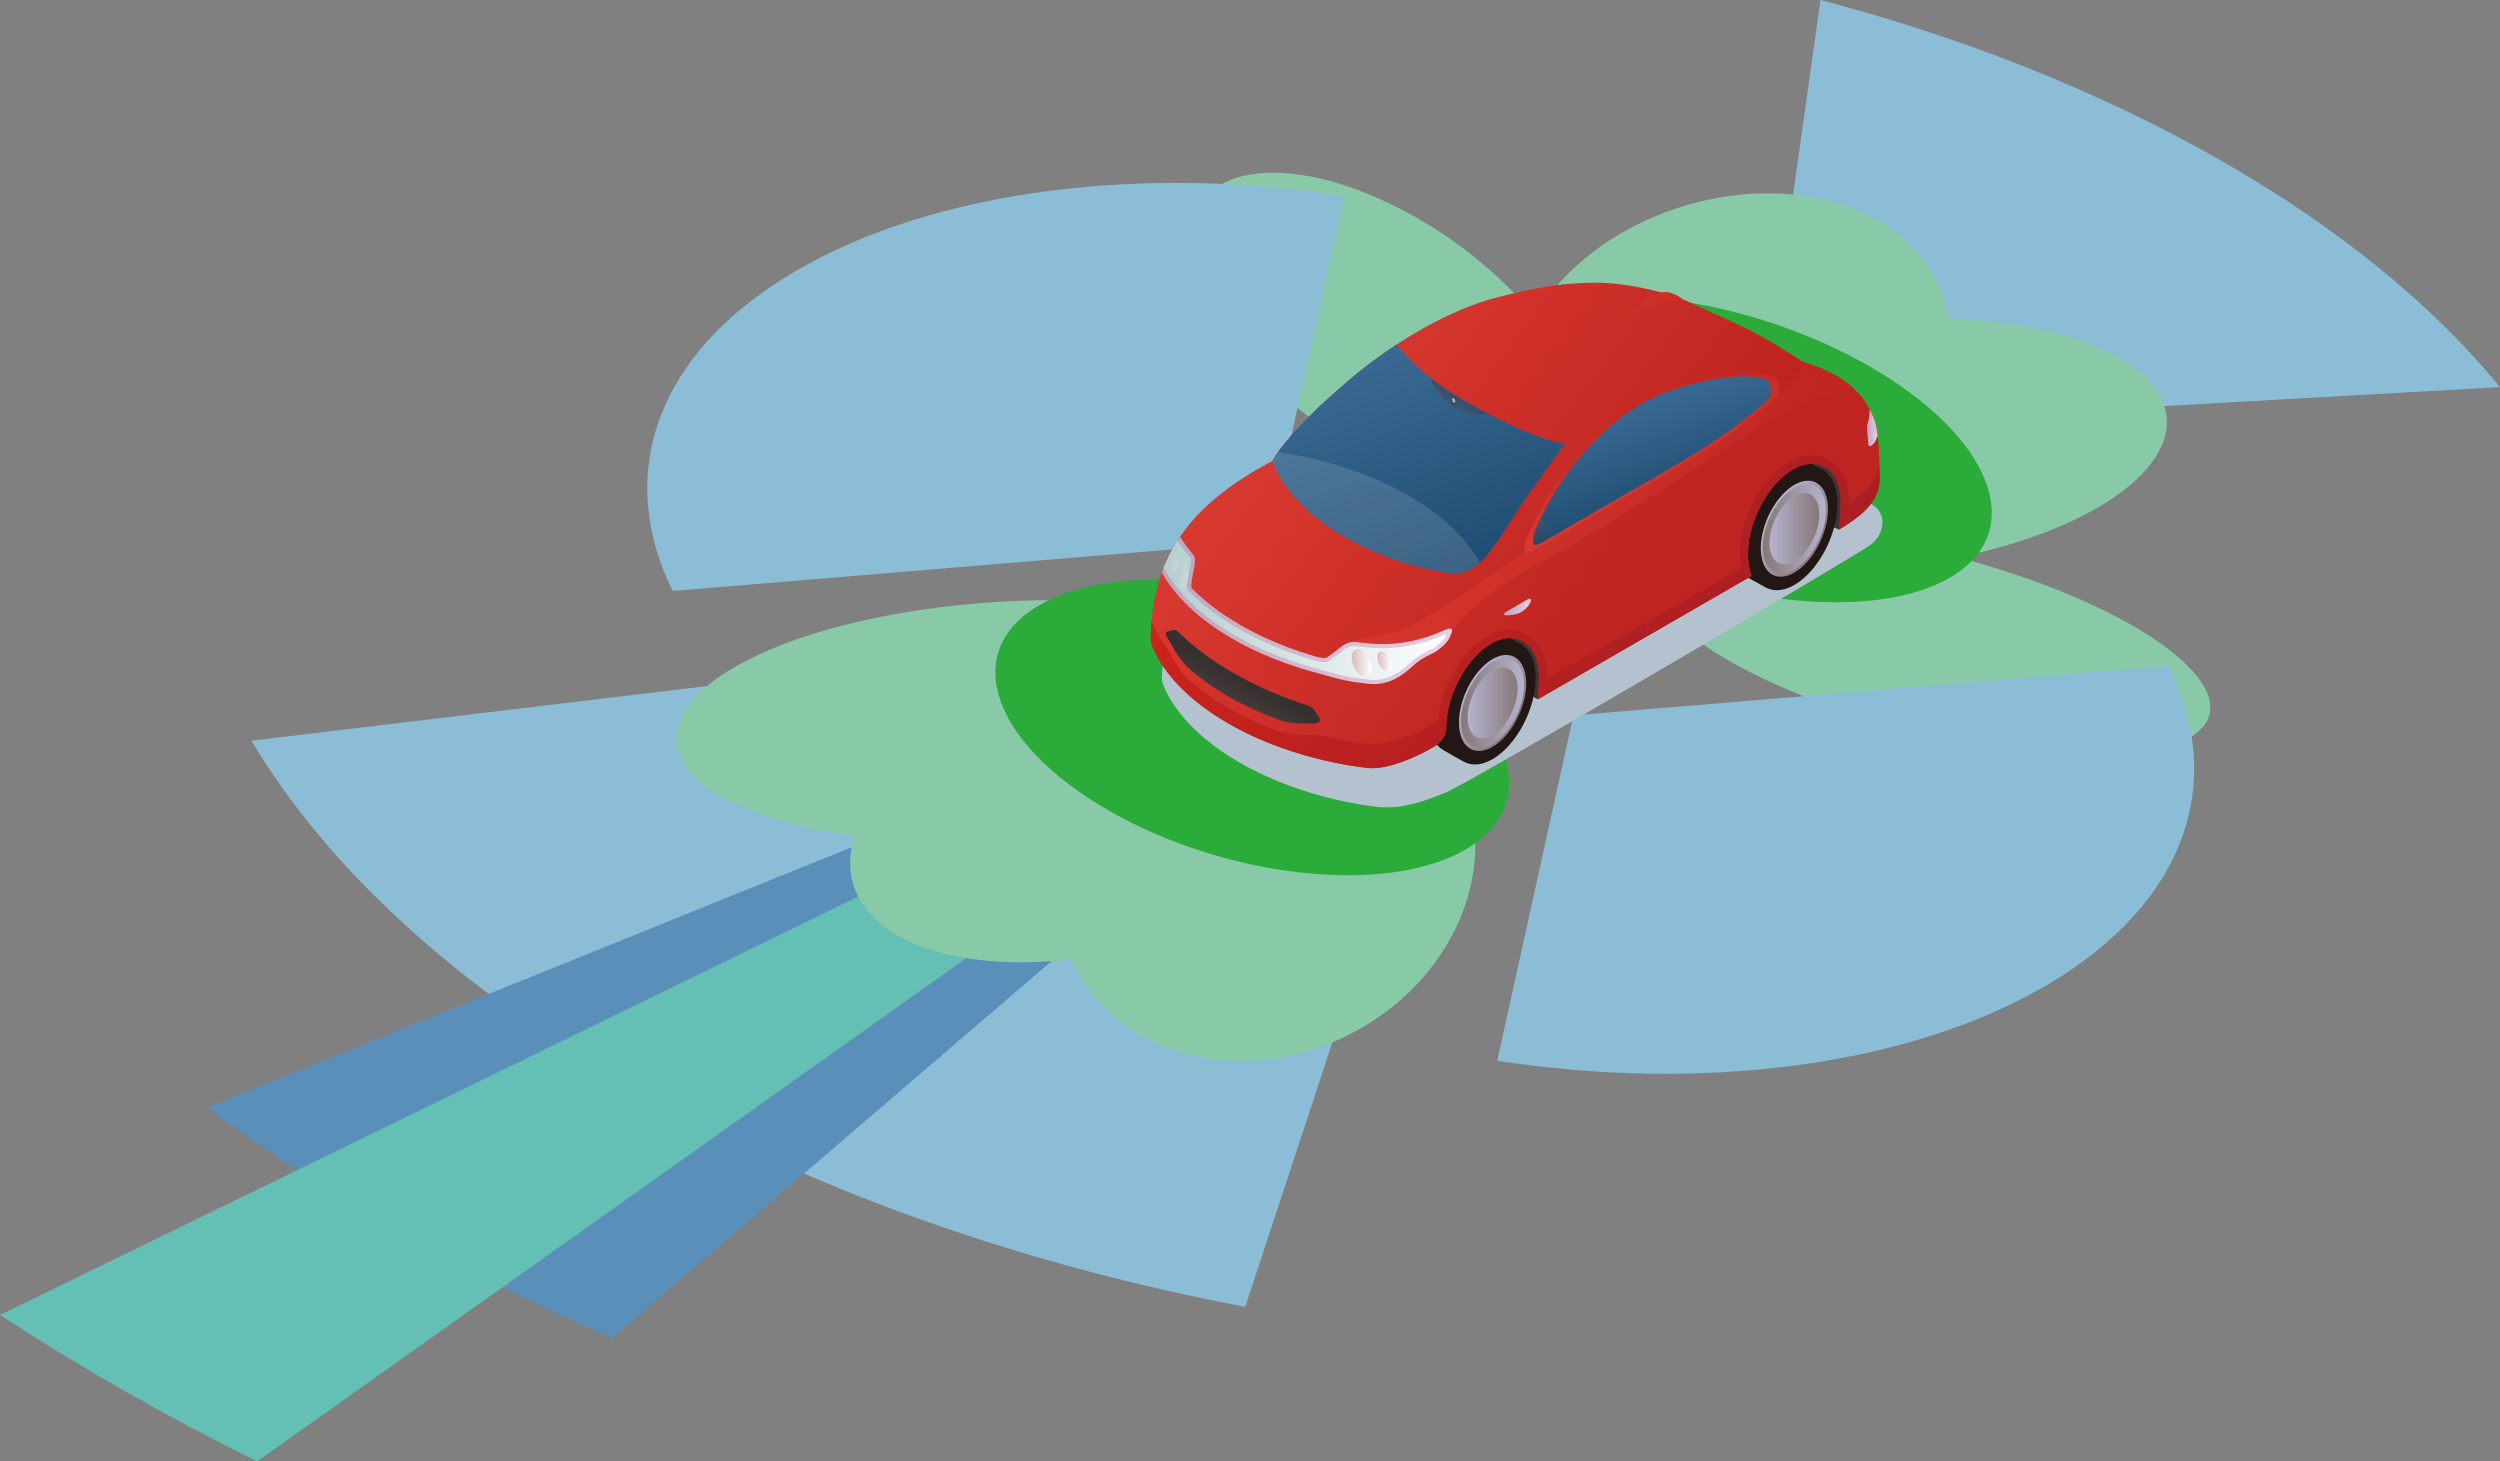 <?xml version="1.0" encoding="utf-8"?>
<!-- Generator: Adobe Illustrator 15.0.0, SVG Export Plug-In . SVG Version: 6.00 Build 0)  -->
<!DOCTYPE svg PUBLIC "-//W3C//DTD SVG 1.1//EN" "http://www.w3.org/Graphics/SVG/1.1/DTD/svg11.dtd">
<svg version="1.1" id="レイヤー_1" xmlns="http://www.w3.org/2000/svg" xmlns:xlink="http://www.w3.org/1999/xlink" x="0px"
	 y="0px" width="514.076px" height="300.516px" viewBox="-237.659 -135.049 514.076 300.516"
	 enable-background="new -237.659 -135.049 514.076 300.516" xml:space="preserve">
<rect x="-237.659" y="-135.049" width="514.076" height="300.516" fill="#808080" stroke="none"/>
<g>
	<g>
		<path fill="#8CBDD7" d="M-185.951,17.257c15.354,25.785,41.823,50.615,79.036,71.816c37.213,21.197,80.526,36.123,125.314,44.6
			l48.34-146.712L-185.951,17.257z"/>
		<path fill="#5A8FB9" d="M-195.022,92.699c11.726,8.798,24.674,17.277,38.833,25.347c14.165,8.069,29.02,15.426,44.406,22.071
			L66.739-13.039L-195.022,92.699z"/>
		<path fill="#64C0B4" d="M-237.659,135.353c8.133,5.312,16.641,10.511,25.541,15.582c8.897,5.068,18.015,9.912,27.323,14.532
			L66.739-13.039L-237.659,135.353z"/>
		<path fill="#88C9A7" d="M-38.664,12.291C-13.269-2.646,21.491-6.676,38.977,3.286c17.485,9.958,11.071,30.139-14.323,45.073
			C-0.74,63.29-35.503,67.32-52.987,57.362C-70.47,47.398-64.058,27.222-38.664,12.291z"/>
		<path fill="#8CBDD7" d="M276.417-55.455c-13.74-16.769-33.071-32.732-57.861-46.854c-24.787-14.117-52.672-25.057-81.864-32.739
			l-12.423,88.18L276.417-55.455z"/>
		<path fill="#88C9A7" d="M126.675-66.469c32.191-6.997,67.105-2.407,77.982,10.245c10.882,12.656-6.394,28.581-38.585,35.577
			c-32.188,6.995-67.104,2.41-77.981-10.245C77.209-43.548,94.483-59.478,126.675-66.469z"/>
		<path fill="#88C9A7" d="M170.284-18.949c31.18,9.175,51.556,23.843,45.514,32.757c-6.047,8.918-36.222,8.705-67.402-0.471
			c-31.18-9.178-51.56-23.844-45.513-32.759C108.927-28.341,139.104-28.128,170.284-18.949z"/>
		<path fill="#88C9A7" d="M75.312-73.053c-16.346-17.898-42.01-29.459-57.317-25.821c-15.309,3.644-14.466,21.101,1.884,39
			c16.346,17.898,42.008,29.457,57.318,25.818C92.502-37.694,91.66-55.155,75.312-73.053z"/>
		<path fill="#88C9A7" d="M158.097-48.571c11.577-18.738,3.096-38.871-18.938-44.967c-22.032-6.095-49.276,4.152-60.852,22.894
			C66.733-51.906,75.214-31.77,97.249-25.677C119.282-19.584,146.528-29.832,158.097-48.571z"/>
		<path fill="#88C9A7" d="M-18.034,35.548c7.662-21.334,32.099-35.003,54.583-30.533c22.487,4.474,34.507,25.398,26.846,46.729
			C55.735,73.085,31.3,86.755,8.814,82.282C-13.671,77.809-25.689,56.886-18.034,35.548z"/>
		<path fill="#88C9A7" d="M-15.861,36.788c36.737-4.773,59.97-19.131,51.884-32.071C27.942-8.225-8.395-14.849-45.135-10.077
			C-81.874-5.309-105.103,9.051-97.021,21.99C-88.936,34.934-52.601,41.558-15.861,36.788z"/>
		<path fill="#8CBDD7" d="M85.891,12.053L70.219,83.066c41.237,6.408,84.14,1.426,113.021-15.557
			c28.882-16.98,36.806-41.89,25.083-65.65L85.891,12.053z"/>
		<path fill="#8CBDD7" d="M23.087-23.725L-99.344-13.53c-11.726-23.761-3.8-48.668,25.08-65.652
			c28.883-16.983,71.787-21.963,113.025-15.554L23.087-23.725z"/>
		<path fill="#2BAB3A" d="M-9.434,31.753c-24.28-13.832-30.852-32.757-14.674-42.269c16.177-9.516,48.975-6.011,73.256,7.821
			C73.431,11.138,80,30.06,63.822,39.574C47.647,49.086,14.847,45.584-9.434,31.753z"/>
		<path fill="#2BAB3A" d="M87.858-25.457C62.311-40.011,54.716-59.521,70.892-69.031c16.176-9.514,50.004-5.427,75.55,9.129
			c25.547,14.553,33.142,34.06,16.965,43.574C147.229-6.819,113.406-10.905,87.858-25.457z"/>
	</g>
	<g>
		<path fill="#B4C2D0" d="M148.339-30.489c1.904,2.115,1.22,5.418-1.255,7.397c-2.472,1.979-83.036,49.267-87.419,51.002
			c-4.385,1.733-8.215,3.259-13.295,3.036c0,0-15.213-1.146-29.155-9.201C3.274,13.698,1.279,4.918,1.279,4.918
			c0-2.924-0.041-7.062,5.452-11.685c5.492-4.627,75.091-40.095,81.737-43.564c6.646-3.467,13.872-2.601,21.386-0.29
			C114.157-49.296,145.737-33.378,148.339-30.489z"/>
		<path fill="#3D3535" d="M140.463-26.14l-3.813-1.797L82.396,3.135L78.56,8.756l-4.597-2.507L68.921-6.4l65.441-35.01
			c0,0,8.244-0.185,8.611,5.039C143.342-31.144,140.463-26.14,140.463-26.14z"/>
		<g>
			<path fill="#221714" d="M73.772,1.923c0,6.386-3.965,13.858-8.858,16.697c-2.335,1.354,0.191,3.737-1.511,2.955
				c-0.644-0.302-4.222-2.266-4.951-2.864c-1.482-1.21-2.395-3.457-2.395-6.517c0-6.383,3.966-13.858,8.856-16.697
				c1.554-0.9,3.016-1.226,4.284-1.041c0.106,0.012,0.216,0.034,0.318,0.053c0.296,0.068,5.391,2.72,5.916,3.123
				C76.988-1.174,73.772-1.774,73.772,1.923z"/>
			<path fill="#221714" d="M78.115,4.367c0,6.383-3.967,13.86-8.856,16.694c-4.894,2.838-8.857-0.039-8.857-6.426
				c0-6.383,3.964-13.856,8.857-16.692C74.148-4.891,78.115-2.017,78.115,4.367z"/>
			
				<linearGradient id="SVGID_1_" gradientUnits="userSpaceOnUse" x1="51.464" y1="-48.401" x2="67.541" y2="-48.401" gradientTransform="matrix(0.707 0.297 -0.707 1.117 -7.04 45.882)">
				<stop  offset="0" style="stop-color:#B4B4CF"/>
				<stop  offset="1" style="stop-color:#877776"/>
			</linearGradient>
			<path fill="url(#SVGID_1_)" d="M74.146,13.048c-2.697,5.09-7.076,7.627-9.774,5.669c-2.702-1.957-2.702-7.668,0-12.763
				c2.698-5.086,7.077-7.625,9.774-5.664C76.85,2.246,76.85,7.958,74.146,13.048z"/>
			
				<linearGradient id="SVGID_2_" gradientUnits="userSpaceOnUse" x1="-20.231" y1="-24.658" x2="-7.298" y2="-24.658" gradientTransform="matrix(-1 0.58 0 -1 55.494 -7.178)">
				<stop  offset="0" style="stop-color:#B4B4CF"/>
				<stop  offset="1" style="stop-color:#877776"/>
			</linearGradient>
			<path fill="url(#SVGID_2_)" d="M62.792,13.252c0-4.664,2.896-10.116,6.467-12.188c3.572-2.072,6.467,0.029,6.467,4.689
				c0,4.661-2.895,10.115-6.467,12.188C65.688,20.01,62.792,17.91,62.792,13.252z"/>
			
				<linearGradient id="SVGID_3_" gradientUnits="userSpaceOnUse" x1="64.242" y1="-18.36" x2="74.486" y2="-18.36" gradientTransform="matrix(1 -0.58 0 1 -0.103 68.073)">
				<stop  offset="0" style="stop-color:#B4B4CF"/>
				<stop  offset="1" style="stop-color:#877776"/>
			</linearGradient>
			<path fill="url(#SVGID_3_)" d="M74.383,6.534c0,3.691-2.296,8.011-5.124,9.652c-2.83,1.639-5.12-0.025-5.12-3.715
				c0-3.69,2.29-8.013,5.12-9.651C72.087,1.179,74.383,2.844,74.383,6.534z"/>
		</g>
		<g>
			<path fill="#221714" d="M135.834-33.908c0,6.385-3.964,13.861-8.856,16.693c-2.338,1.355,0.191,3.741-1.516,2.952
				c-0.641-0.292-4.217-2.257-4.95-2.856c-1.479-1.208-2.396-3.461-2.396-6.518c0-6.386,3.967-13.858,8.861-16.696
				c1.55-0.901,3.014-1.226,4.281-1.042c0.107,0.016,0.214,0.032,0.321,0.055c0.296,0.066,5.389,2.717,5.914,3.122
				C139.048-37.002,135.834-37.608,135.834-33.908z"/>
			<path fill="#221714" d="M140.179-31.465c0,6.383-3.966,13.861-8.858,16.697c-4.892,2.835-8.859-0.039-8.859-6.427
				c0-6.382,3.968-13.858,8.859-16.694C136.213-40.725,140.179-37.849,140.179-31.465z"/>
			
				<linearGradient id="SVGID_4_" gradientUnits="userSpaceOnUse" x1="95.45" y1="-92.182" x2="111.53" y2="-92.182" gradientTransform="matrix(0.707 0.297 -0.707 1.117 -7.04 45.882)">
				<stop  offset="0" style="stop-color:#B4B4CF"/>
				<stop  offset="1" style="stop-color:#877776"/>
			</linearGradient>
			<path fill="url(#SVGID_4_)" d="M136.211-22.782c-2.702,5.088-7.079,7.625-9.78,5.671c-2.699-1.964-2.699-7.673,0-12.763
				c2.701-5.09,7.078-7.627,9.78-5.671C138.908-33.584,138.908-27.873,136.211-22.782z"/>
			
				<linearGradient id="SVGID_5_" gradientUnits="userSpaceOnUse" x1="-82.292" y1="-24.803" x2="-69.362" y2="-24.803" gradientTransform="matrix(-1 0.58 0 -1 55.494 -7.178)">
				<stop  offset="0" style="stop-color:#B4B4CF"/>
				<stop  offset="1" style="stop-color:#877776"/>
			</linearGradient>
			<path fill="url(#SVGID_5_)" d="M124.856-22.582c0-4.659,2.894-10.117,6.464-12.187c3.569-2.07,6.466,0.031,6.466,4.692
				c0,4.66-2.896,10.115-6.466,12.186C127.75-15.821,124.856-17.921,124.856-22.582z"/>
			
				<linearGradient id="SVGID_6_" gradientUnits="userSpaceOnUse" x1="126.3" y1="-18.215" x2="136.546" y2="-18.215" gradientTransform="matrix(1 -0.58 0 1 -0.103 68.073)">
				<stop  offset="0" style="stop-color:#B4B4CF"/>
				<stop  offset="1" style="stop-color:#877776"/>
			</linearGradient>
			<path fill="url(#SVGID_6_)" d="M136.442-29.296c0,3.688-2.293,8.008-5.122,9.647c-2.829,1.645-5.124-0.017-5.124-3.711
				c0-3.691,2.295-8.014,5.124-9.65C134.149-34.652,136.442-32.991,136.442-29.296z"/>
		</g>
		<g>
			<path fill="#221714" d="M33.513-21.32c0,6.382-3.965,13.859-8.856,16.692c-2.34,1.356,0.192,3.74-1.517,2.952
				c-0.639-0.294-4.216-2.257-4.948-2.856c-1.483-1.214-2.395-3.46-2.395-6.521c0-6.382,3.968-13.855,8.859-16.693
				c1.552-0.899,3.015-1.227,4.281-1.044c0.108,0.016,0.216,0.035,0.322,0.059c0.295,0.063,5.388,2.713,5.914,3.121
				C36.726-24.415,33.513-25.02,33.513-21.32z"/>
			<path fill="#221714" d="M37.856-18.876c0,6.383-3.965,13.855-8.857,16.693c-4.893,2.835-8.858-0.041-8.858-6.422
				c0-6.386,3.966-13.86,8.858-16.696C33.892-28.138,37.856-25.261,37.856-18.876z"/>
			
				<linearGradient id="SVGID_7_" gradientUnits="userSpaceOnUse" x1="-9.943" y1="-52.873" x2="6.136" y2="-52.873" gradientTransform="matrix(0.707 0.297 -0.707 1.117 -7.04 45.882)">
				<stop  offset="0" style="stop-color:#B4B4CF"/>
				<stop  offset="1" style="stop-color:#877776"/>
			</linearGradient>
			<path fill="url(#SVGID_7_)" d="M33.89-10.195c-2.702,5.087-7.079,7.625-9.779,5.666c-2.701-1.958-2.701-7.67,0-12.758
				c2.7-5.092,7.077-7.629,9.779-5.67C36.589-21,36.589-15.285,33.89-10.195z"/>
			
				<linearGradient id="SVGID_8_" gradientUnits="userSpaceOnUse" x1="20.029" y1="21.927" x2="32.962" y2="21.927" gradientTransform="matrix(-1 0.58 0 -1 55.494 -7.178)">
				<stop  offset="0" style="stop-color:#B4B4CF"/>
				<stop  offset="1" style="stop-color:#877776"/>
			</linearGradient>
			<path fill="url(#SVGID_8_)" d="M22.532-9.993c0-4.661,2.895-10.119,6.467-12.188c3.569-2.068,6.466,0.028,6.466,4.688
				c0,4.661-2.896,10.119-6.466,12.186C25.427-3.235,22.532-5.333,22.532-9.993z"/>
			
				<linearGradient id="SVGID_9_" gradientUnits="userSpaceOnUse" x1="23.979" y1="-64.945" x2="34.222" y2="-64.945" gradientTransform="matrix(1 -0.58 0 1 -0.103 68.073)">
				<stop  offset="0" style="stop-color:#B4B4CF"/>
				<stop  offset="1" style="stop-color:#877776"/>
			</linearGradient>
			<path fill="url(#SVGID_9_)" d="M34.118-16.712c0,3.692-2.289,8.013-5.119,9.652c-2.829,1.64-5.124-0.021-5.124-3.714
				c0-3.691,2.295-8.01,5.124-9.652C31.829-22.066,34.118-20.403,34.118-16.712z"/>
		</g>
		<g>
			<path fill="#221714" d="M95.575-57.152c0,6.384-3.969,13.86-8.861,16.694c-2.335,1.356,0.194,3.737-1.512,2.952
				c-0.643-0.293-4.218-2.26-4.949-2.856c-1.48-1.214-2.396-3.463-2.396-6.52c0-6.385,3.966-13.861,8.857-16.695
				c1.557-0.9,3.015-1.224,4.285-1.046c0.109,0.016,0.214,0.037,0.318,0.059c0.298,0.064,5.389,2.715,5.915,3.12
				C98.788-60.245,95.575-60.851,95.575-57.152z"/>
			<path fill="#221714" d="M99.918-54.71c0,6.387-3.964,13.86-8.857,16.698c-4.893,2.834-8.86-0.041-8.86-6.423
				c0-6.386,3.968-13.86,8.86-16.697C95.954-63.97,99.918-61.094,99.918-54.71z"/>
			
				<linearGradient id="SVGID_10_" gradientUnits="userSpaceOnUse" x1="34.043" y1="-96.654" x2="50.119" y2="-96.654" gradientTransform="matrix(0.707 0.297 -0.707 1.117 -7.04 45.882)">
				<stop  offset="0" style="stop-color:#B4B4CF"/>
				<stop  offset="1" style="stop-color:#877776"/>
			</linearGradient>
			<path fill="url(#SVGID_10_)" d="M95.946-46.026c-2.698,5.087-7.077,7.624-9.775,5.664c-2.7-1.958-2.7-7.67,0-12.756
				c2.698-5.089,7.077-7.626,9.775-5.668C98.649-56.829,98.649-51.115,95.946-46.026z"/>
			
				<linearGradient id="SVGID_11_" gradientUnits="userSpaceOnUse" x1="-42.029" y1="21.779" x2="-29.1" y2="21.779" gradientTransform="matrix(-1 0.58 0 -1 55.494 -7.178)">
				<stop  offset="0" style="stop-color:#B4B4CF"/>
				<stop  offset="1" style="stop-color:#877776"/>
			</linearGradient>
			<path fill="url(#SVGID_11_)" d="M84.594-45.826c0-4.658,2.894-10.114,6.467-12.184c3.57-2.072,6.463,0.029,6.463,4.688
				c0,4.661-2.893,10.116-6.463,12.185C87.487-39.068,84.594-41.165,84.594-45.826z"/>
			
				<linearGradient id="SVGID_12_" gradientUnits="userSpaceOnUse" x1="86.041" y1="-64.8" x2="96.284" y2="-64.8" gradientTransform="matrix(1 -0.58 0 1 -0.103 68.073)">
				<stop  offset="0" style="stop-color:#B4B4CF"/>
				<stop  offset="1" style="stop-color:#877776"/>
			</linearGradient>
			<path fill="url(#SVGID_12_)" d="M96.181-52.542c0,3.693-2.291,8.013-5.12,9.651c-2.829,1.641-5.123-0.022-5.123-3.712
				c0-3.693,2.294-8.017,5.123-9.655S96.181-56.234,96.181-52.542z"/>
		</g>
		
			<linearGradient id="SVGID_13_" gradientUnits="userSpaceOnUse" x1="93.626" y1="-9.767" x2="35.317" y2="-53.649" gradientTransform="matrix(1 0 0 1 -0.103 0)">
			<stop  offset="0" style="stop-color:#BF2420"/>
			<stop  offset="1" style="stop-color:#D7382F"/>
		</linearGradient>
		<path fill="url(#SVGID_13_)" d="M133.03-60.677c9.43,2.971,12.752,7.02,14.633,11.642c1.104,2.714,1.189,9.679,1.189,12.522
			s-1.605,5.439-4.079,7.418c-2.471,1.979-4.311,2.955-4.311,2.955c0.258-1.921,0.397-5.324,0.397-5.324
			c0-4.98-2.332-8.199-5.947-8.199c-1.254,0-2.58,0.397-3.936,1.186c-5.069,2.94-9.197,10.695-9.197,17.283
			c0,2.605,0.723,4.578,0.723,4.578L78.56,8.756l0.239-4.388c0-4.981-2.335-8.2-5.947-8.2c-1.254,0-2.577,0.399-3.934,1.183
			c-5.072,2.942-9.2,10.695-9.2,17.286c0,1.292-0.689,2.731-2.364,3.77c-1.269,0.789-8.214,4.721-13.296,4.495
			c0,0-15.213-1.148-29.152-9.199C0.96,5.651-1.033-3.133-1.033-3.133c0-18.739,9.463-28.804,25.055-37.168
			c0,0,2.605-5.489,15.836-16.69c9.772-8.274,21.188-14.541,30.055-16.838c8.867-2.292,14.695-3.137,20.979-3.084
			c6.281,0.054,14.97,2.106,19.082,4.115c4.041,1.979,9.893,4.355,13.932,6.571C127.943-64.013,133.03-60.677,133.03-60.677z"/>
		
			<linearGradient id="SVGID_14_" gradientUnits="userSpaceOnUse" x1="114.655" y1="-1.893" x2="47.029" y2="-63.508" gradientTransform="matrix(1 0 0 1 -0.103 0)">
			<stop  offset="0" style="stop-color:#AB1F24"/>
			<stop  offset="1" style="stop-color:#CE231B"/>
		</linearGradient>
		<path fill="url(#SVGID_14_)" d="M145.836-34.221c-1.718,1.54-3.273,2.896-3.273,2.826l0.002-0.069
			c0-5.922-3.074-9.902-7.651-9.902c-1.559,0-3.17,0.476-4.789,1.414c-5.633,3.266-10.047,11.505-10.047,18.759
			c0,1.075,0.109,2.049,0.25,2.858c0.057,0.332-39.823,22.75-39.823,22.75V4.367c0-5.924-3.075-9.903-7.652-9.903
			c-1.56,0-3.169,0.475-4.79,1.413C62.45-0.866,58.052,7.32,58.019,14.551l1.735-0.946c0.399-6.346,4.355-13.463,9.164-16.255
			c1.356-0.784,2.68-1.183,3.934-1.183c3.612,0,5.947,3.219,5.947,8.2L78.56,8.756l43.943-25.373c0,0-0.723-1.973-0.723-4.578
			c0-6.588,4.128-14.343,9.197-17.283c1.355-0.789,2.682-1.186,3.936-1.186c3.611,0,5.947,3.219,5.947,8.199
			c0,0-0.14,3.403-0.397,5.324c0,0,1.84-0.976,4.311-2.955c2.474-1.979,4.079-4.575,4.079-7.418c0-0.558-0.002-1.281-0.018-2.097
			C147.997-36.854,146.816-35.095,145.836-34.221z"/>
		<g>
			
				<linearGradient id="SVGID_15_" gradientUnits="userSpaceOnUse" x1="71.933" y1="44.999" x2="4.306" y2="-16.616" gradientTransform="matrix(1 0 0 1 -0.103 0)">
				<stop  offset="0" style="stop-color:#AB1F24"/>
				<stop  offset="1" style="stop-color:#CE231B"/>
			</linearGradient>
			<path fill="url(#SVGID_15_)" d="M44.058,17.962c0,0-0.952-0.07-2.592-0.302c-1.646-0.233-3.984-0.63-6.757-1.275
				c-2.771-0.647-5.981,0.192-9.369-1.047c-3.386-1.239-6.95-2.821-10.435-4.833c-3.486-2.012-6.227-4.071-8.374-6.025
				C4.382,2.525,2.826-1.07,1.706-2.671C0.585-4.274-0.1-5.622-0.504-6.57c-0.073-0.174-0.226-0.558-0.377-0.953
				c-0.101,1.387-0.151,2.849-0.151,4.391c0,0,1.993,8.784,15.938,16.834c13.939,8.051,29.152,9.199,29.152,9.199
				c5.082,0.226,12.027-3.706,13.296-4.495c1.675-1.038,2.364-2.478,2.364-3.77c0-0.865,0.075-1.753,0.211-2.649
				c-1.51,1.117-4.85,3.119-6.671,3.783C51.146,16.544,46.618,18.023,44.058,17.962z"/>
			
				<linearGradient id="SVGID_16_" gradientUnits="userSpaceOnUse" x1="67.456" y1="-7.075" x2="47.225" y2="-60.254" gradientTransform="matrix(1 0 0 1 -0.103 0)">
				<stop  offset="0" style="stop-color:#18456A"/>
				<stop  offset="1" style="stop-color:#386891"/>
			</linearGradient>
			<path fill="url(#SVGID_16_)" d="M38.879-24.611c8.497,4.908,16.468,6.591,21.681,7.494c1.477,0.259,4.546-0.396,6.731-2.806
				c1.907-2.095,3.929-5.236,5.894-8.318c4.22-6.624,10.952-15.518,10.952-15.518c-5.001-0.868-12.343-4.095-20.488-8.799
				c-8.064-4.658-12.19-9.099-14.104-11.654c-3.303,2.162-6.576,4.588-9.686,7.221c-13.23,11.201-15.836,16.69-15.836,16.69
				S25.882-32.115,38.879-24.611z"/>
		</g>
		
			<linearGradient id="SVGID_17_" gradientUnits="userSpaceOnUse" x1="153.733" y1="-60.316" x2="29.343" y2="1.728" gradientTransform="matrix(1 0 0 1 -0.103 0)">
			<stop  offset="0" style="stop-color:#BF2420"/>
			<stop  offset="1" style="stop-color:#D7382F"/>
		</linearGradient>
		<path fill="url(#SVGID_17_)" d="M143.572-55.116c-2.093-1.954-5.071-3.711-9.479-5.213c-1.775,1.538-4.314,4.661-6.113,6.405
			c-2.447,2.378-9.724,8.604-23.99,16.928c-14.27,8.323-22.634,12.862-28.173,15.84C70.277-18.183,57.898-9.09,52.653-6.432
			c-5.248,2.659-9.866,1.957-13.22,3.568c-3.356,1.61,10.978,1.678,14.337,0.908c3.357-0.77,4.406,0,7.273-3.637
			c2.866-3.638,9.475-9.44,17.268-13.338c7.792-3.895,31.726-18.922,40.911-25.043C128.323-50.045,138.52-55.56,143.572-55.116z"/>
		
			<linearGradient id="SVGID_18_" gradientUnits="userSpaceOnUse" x1="95.91" y1="-55.9" x2="104.003" y2="-33.356" gradientTransform="matrix(1 0 0 1 -0.103 0)">
			<stop  offset="0" style="stop-color:#BF2420"/>
			<stop  offset="1" style="stop-color:#D7382F"/>
		</linearGradient>
		<path fill="url(#SVGID_18_)" d="M77.994-21.981c2.636-1.498,11.274-6.63,21.668-12.539c10.396-5.915,17.338-10.349,20.77-13.013
			c3.256-2.527,7.338-5.631,7.579-6.622c0.239-0.993,0.283-2.797-0.639-3.449c-0.924-0.659-6.841-2.298-20.68,2.062
			C92.655-51.12,82.97-37.148,79.75-31.42c-3.222,5.728-3.574,7.196-3.806,8.492c-0.113,0.651-0.128,1.771-0.128,1.771
			S76.876-21.343,77.994-21.981z"/>
		
			<linearGradient id="SVGID_19_" gradientUnits="userSpaceOnUse" x1="106.923" y1="-26.395" x2="98.207" y2="-50.137" gradientTransform="matrix(1 0 0 1 -0.103 0)">
			<stop  offset="0" style="stop-color:#18456A"/>
			<stop  offset="1" style="stop-color:#386891"/>
		</linearGradient>
		<path fill="url(#SVGID_19_)" d="M79.555-23.553c2.467-1.403,10.54-6.197,20.26-11.725c9.721-5.527,16.208-9.674,19.417-12.165
			c3.044-2.364,6.863-5.267,7.087-6.194c0.225-0.928,0.265-2.615-0.597-3.226c-0.862-0.615-6.395-2.149-19.337,1.934
			c-13.121,4.13-22.175,17.193-25.188,22.551c-3.01,5.354-3.34,6.725-3.557,7.94C77.429-23.228,77.47-22.367,79.555-23.553z"/>
		
			<linearGradient id="SVGID_20_" gradientUnits="userSpaceOnUse" x1="1.348" y1="-9.527" x2="61.04" y2="-9.527" gradientTransform="matrix(1 0 0 1 -0.103 0)">
			<stop  offset="0" style="stop-color:#BCA4BC"/>
			<stop  offset="1" style="stop-color:#EACFE3"/>
		</linearGradient>
		<path fill="url(#SVGID_20_)" d="M60.039-5.722c-1.007,0.265-4.189,2.132-9.503,2.858c-5.317,0.724-8.703-0.277-10.15-0.159
			c-1.451,0.121-2.896,1.472-2.896,1.472s-1.867,1.389-2.255,1.679c-0.385,0.287-1.652,0.021-2.025-0.081
			c-0.368-0.104-1.145-0.334-1.733-0.516c-4.408-1.371-9.333-3.319-14.106-6.076c-4.394-2.535-7.601-5.142-9.933-7.529
			c-0.202-0.205-0.161-0.466-0.107-1.074c0.048-0.479,0.391-2.391,0.505-2.884c0.115-0.489,0.264-1.57,0.236-1.963
			c-0.026-0.405-0.119-0.662-0.266-0.84C6.643-22.206,5.722-23.522,5-24.679c-1.533,2.247-2.79,4.687-3.755,7.356
			c1.801,3.281,5.846,8.612,14.584,13.661c5.476,3.159,11.146,5.255,16.014,6.636c7.53,2.136,7.969,2.129,11.962,2.588
			c4.077,0.471,7.033-1.832,8.771-3.413c1.518-1.375,2.387-1.926,3.9-2.631c1.519-0.708,1.308-0.74,2.091-1.343
			c0.788-0.606,1.148-1.029,1.452-1.45c0.302-0.422,0.712-1.296,0.845-1.692C60.996-5.366,61.055-5.99,60.039-5.722z"/>
		
			<linearGradient id="SVGID_21_" gradientUnits="userSpaceOnUse" x1="1.68" y1="-9.537" x2="59.961" y2="-9.537" gradientTransform="matrix(1 0 0 1 -0.103 0)">
			<stop  offset="0" style="stop-color:#B3CECE"/>
			<stop  offset="1" style="stop-color:#FFFFFF"/>
		</linearGradient>
		<path fill="url(#SVGID_21_)" d="M59.229-4.49c-1.558,0.666-4.461,1.908-8.578,2.469c-1.33,0.182-2.676,0.273-3.996,0.273
			c-1.815,0-3.314-0.171-4.407-0.296c-0.676-0.076-1.208-0.139-1.593-0.139c-0.072,0-0.139,0.003-0.201,0.01
			c-0.938,0.078-2.041,0.925-2.385,1.246l-0.035,0.033l-0.038,0.029c0,0-1.864,1.384-2.249,1.675c-0.271,0.204-0.636,0.3-1.119,0.3
			c-0.619,0-1.349-0.16-1.648-0.242c-0.395-0.112-1.184-0.349-1.754-0.523c-5.215-1.62-10.019-3.69-14.282-6.148
			c-3.98-2.299-7.385-4.882-10.116-7.67c-0.47-0.482-0.417-1.027-0.355-1.658l0.009-0.099c0.051-0.532,0.406-2.489,0.524-2.995
			c0.112-0.471,0.234-1.443,0.214-1.711c-0.018-0.271-0.066-0.348-0.066-0.348c-0.73-0.866-2.008-2.557-2.703-3.561
			c-1.125,1.767-2.087,3.644-2.874,5.654c0.741,1.276,2.355,3.548,3.722,5.107c2.363,2.694,5.843,5.729,10.955,8.682
			c4.678,2.7,10.001,4.902,15.823,6.56c7.124,2.02,7.845,2.101,11.309,2.5l0.515,0.059c0.325,0.037,0.654,0.056,0.975,0.056
			c3.179,0,5.593-1.856,7.132-3.254c1.502-1.365,2.425-1.987,4.11-2.772c1.012-0.475,1.145-0.588,1.434-0.836
			c0.128-0.111,0.274-0.237,0.5-0.411c0.683-0.525,0.993-0.873,1.275-1.27C59.489-4,59.698-4.407,59.857-4.754
			C59.676-4.682,59.464-4.591,59.229-4.49z"/>
		
			<linearGradient id="SVGID_22_" gradientUnits="userSpaceOnUse" x1="17.555" y1="4.976" x2="10.644" y2="17.897" gradientTransform="matrix(1 0 0 1 -0.103 0)">
			<stop  offset="0" style="stop-color:#36302F"/>
			<stop  offset="1" style="stop-color:#645758"/>
		</linearGradient>
		<path fill="url(#SVGID_22_)" d="M4.534-5.199c2.705,2.675,6.335,5.603,11.254,8.443c5.215,3.011,10.585,5.197,15.474,6.777
			c0.34,0.11,1.114,0.573,1.4,1.007c0.35,0.526,0.803,1.193,1.066,1.671c0.26,0.479-0.464,1.091-1.225,1.059
			c-2.219-0.089-4.644,0.14-7.165-0.78c-3.386-1.24-6.95-2.823-10.435-4.838c-3.486-2.011-6.227-4.065-8.374-6.022
			C4.646,0.398,3.214-2.587,2.132-4.37C1.985-4.617,2.062-5.06,2.338-5.161C2.617-5.266,2.962-5.36,3.356-5.447
			C3.752-5.535,4.164-5.567,4.534-5.199z"/>
		
			<linearGradient id="SVGID_23_" gradientUnits="userSpaceOnUse" x1="146.377" y1="-47.112" x2="148.543" y2="-47.112" gradientTransform="matrix(1 0 0 1 -0.103 0)">
			<stop  offset="0" style="stop-color:#BCA4BC"/>
			<stop  offset="1" style="stop-color:#EACFE3"/>
		</linearGradient>
		<path fill="url(#SVGID_23_)" d="M147.663-49.035c-0.261-0.64-0.549-1.271-0.881-1.885c0.018,1.089-0.154,2.331-0.397,2.888
			c-0.302,0.705,0.1,3.612,0.149,4.315c0.053,0.702,0.554,0.402,1.107-0.1c0.193-0.18,0.493-0.821,0.798-1.571
			C148.265-46.857,148.018-48.163,147.663-49.035z"/>
		
			<linearGradient id="SVGID_24_" gradientUnits="userSpaceOnUse" x1="71.721" y1="-10.226" x2="77.266" y2="-10.226" gradientTransform="matrix(1 0 0 1 -0.103 0)">
			<stop  offset="0" style="stop-color:#BCA4BC"/>
			<stop  offset="1" style="stop-color:#EACFE3"/>
		</linearGradient>
		<path fill="url(#SVGID_24_)" d="M74.175-8.799c-1.107,0.284-1.958,0.321-2.351,0.24c-0.343-0.067-0.23-0.433,0.118-0.629
			c0.347-0.203,4.379-2.531,4.634-2.679c0.115-0.069,0.444-0.135,0.551,0.089c0.123,0.26-0.087,0.681-0.559,1.343
			C76.116-9.795,75.28-9.083,74.175-8.799z"/>
		
			<linearGradient id="SVGID_25_" gradientUnits="userSpaceOnUse" x1="-345.519" y1="-265.842" x2="-341.397" y2="-265.842" gradientTransform="matrix(-1 -0.58 0 1 -301.111 68.073)">
			<stop  offset="0" style="stop-color:#FFFFFF"/>
			<stop  offset="1" style="stop-color:#D6BCBB"/>
		</linearGradient>
		<path fill="url(#SVGID_25_)" d="M40.286,0.137c0,1.489,0.922,3.228,2.062,3.885c1.139,0.664,2.06-0.006,2.06-1.493
			c0-1.484-0.921-3.226-2.06-3.883C41.208-2.017,40.286-1.347,40.286,0.137z"/>
		
			<linearGradient id="SVGID_26_" gradientUnits="userSpaceOnUse" x1="-349.546" y1="-268.966" x2="-346.65" y2="-268.966" gradientTransform="matrix(-1 -0.58 0 1 -301.111 68.073)">
			<stop  offset="0" style="stop-color:#FFFFFF"/>
			<stop  offset="1" style="stop-color:#D6BCBB"/>
		</linearGradient>
		<path fill="url(#SVGID_26_)" d="M45.539,0.06c0,1.044,0.649,2.266,1.451,2.73c0.796,0.463,1.444-0.007,1.444-1.051
			c0-1.044-0.648-2.264-1.444-2.726C46.188-1.452,45.539-0.982,45.539,0.06z"/>
		
			<linearGradient id="SVGID_27_" gradientUnits="userSpaceOnUse" x1="-408.668" y1="-358.875" x2="-406.313" y2="-358.875" gradientTransform="matrix(-0.626 -0.644 -0.204 0.979 -324.366 69.499)">
			<stop  offset="0" style="stop-color:#FFFFFF"/>
			<stop  offset="1" style="stop-color:#D6BCBB"/>
		</linearGradient>
		<path opacity="0.2" fill="url(#SVGID_27_)" d="M3.09-20.388c-0.26,0.895-0.15,2.045,0.252,2.548
			c0.398,0.495,0.92,0.133,1.156-0.781c0.226-0.89,0.104-1.975-0.276-2.449C3.846-21.549,3.342-21.254,3.09-20.388z"/>
		
			<linearGradient id="SVGID_28_" gradientUnits="userSpaceOnUse" x1="-412.217" y1="-358.031" x2="-408.929" y2="-358.031" gradientTransform="matrix(-0.626 -0.644 -0.204 0.979 -324.366 69.499)">
			<stop  offset="0" style="stop-color:#FFFFFF"/>
			<stop  offset="1" style="stop-color:#D6BCBB"/>
		</linearGradient>
		<path opacity="0.2" fill="url(#SVGID_28_)" d="M4.571-17.986C4.235-16.647,4.42-14.94,4.99-14.23
			c0.571,0.7,1.273,0.097,1.56-1.281c0.275-1.316,0.066-2.876-0.455-3.536C5.572-19.714,4.894-19.26,4.571-17.986z"/>
		<g opacity="0.2">
			<path fill="#B4C2D0" d="M51.981-33.153c-10.656-6.15-22.049-8.272-26.834-8.931c-0.84,1.187-1.125,1.783-1.125,1.783
				s1.859,8.185,14.856,15.69c8.497,4.908,16.468,6.591,21.681,7.494c1.341,0.234,3.996-0.29,6.11-2.188
				C64.917-22.569,60.886-28.008,51.981-33.153z"/>
		</g>
		
			<linearGradient id="SVGID_29_" gradientUnits="userSpaceOnUse" x1="119.554" y1="-84.685" x2="114.603" y2="-92.155" gradientTransform="matrix(0.992 0.127 -0.127 0.992 -25.718 1.225)">
			<stop  offset="0" style="stop-color:#BF2420"/>
			<stop  offset="1" style="stop-color:#D7382F"/>
		</linearGradient>
		<path fill="url(#SVGID_29_)" d="M95.518-68.82c-1.079,0.144,6.165-5.479,8.299-6.064c2.128-0.582,4.325,1.146,4.461,1.359
			c0.032,0.056-0.885,0.089-4.534,1.044C100.093-71.522,96.261-68.918,95.518-68.82z"/>
		<g opacity="0.5">
			<g opacity="0.8">
				
					<linearGradient id="SVGID_30_" gradientUnits="userSpaceOnUse" x1="63.001" y1="-54.42" x2="59.884" y2="-48.615" gradientTransform="matrix(1 0 0 1 -0.103 0)">
					<stop  offset="0" style="stop-color:#36302F"/>
					<stop  offset="1" style="stop-color:#645758"/>
				</linearGradient>
				<path fill="url(#SVGID_30_)" d="M63.648-52.557c-2.946-1.701-5.366-3.375-7.343-4.937c0.684,1.57,2.185,4.264,4.95,6.088
					c2.153,1.421,5.357,1.637,7.406,1.608C67.034-50.65,65.36-51.571,63.648-52.557z"/>
			</g>
			
				<linearGradient id="SVGID_31_" gradientUnits="userSpaceOnUse" x1="-362.37" y1="-308.505" x2="-362.37" y2="-306.405" gradientTransform="matrix(-1 -0.58 0 1 -301.111 68.073)">
				<stop  offset="0" style="stop-color:#36302F"/>
				<stop  offset="1" style="stop-color:#645758"/>
			</linearGradient>
			<path fill="url(#SVGID_31_)" d="M60.604-53.091c0,0.471,0.292,1.022,0.654,1.234c0.36,0.211,0.652-0.005,0.652-0.477
				c0-0.472-0.292-1.023-0.652-1.234C60.896-53.778,60.604-53.564,60.604-53.091z"/>
			
				<linearGradient id="SVGID_32_" gradientUnits="userSpaceOnUse" x1="-362.371" y1="-308.457" x2="-362.371" y2="-307.653" gradientTransform="matrix(-1 -0.58 0 1 -301.111 68.073)">
				<stop  offset="0" style="stop-color:#FFFFFF"/>
				<stop  offset="1" style="stop-color:#D6BCBB"/>
			</linearGradient>
			<path fill="url(#SVGID_32_)" d="M60.899-52.923c0,0.262,0.159,0.564,0.359,0.68c0.198,0.117,0.36-0.002,0.36-0.263
				c0-0.258-0.162-0.563-0.36-0.676C61.059-53.298,60.899-53.181,60.899-52.923z"/>
		</g>
		
			<linearGradient id="SVGID_33_" gradientUnits="userSpaceOnUse" x1="80.165" y1="-21.886" x2="78.009" y2="-27.76" gradientTransform="matrix(1 0 0 1 -0.103 0)">
			<stop  offset="0" style="stop-color:#36302F"/>
			<stop  offset="1" style="stop-color:#645758"/>
		</linearGradient>
		<path opacity="0.3" fill="url(#SVGID_33_)" d="M79.214-28.681c-1.208,2.425-1.42,3.372-1.574,4.243
			c-0.211,1.21-0.17,2.071,1.915,0.885c0.34-0.193,0.785-0.453,1.325-0.765C80.645-26.086,79.805-27.718,79.214-28.681z"/>
	</g>
</g>
</svg>
